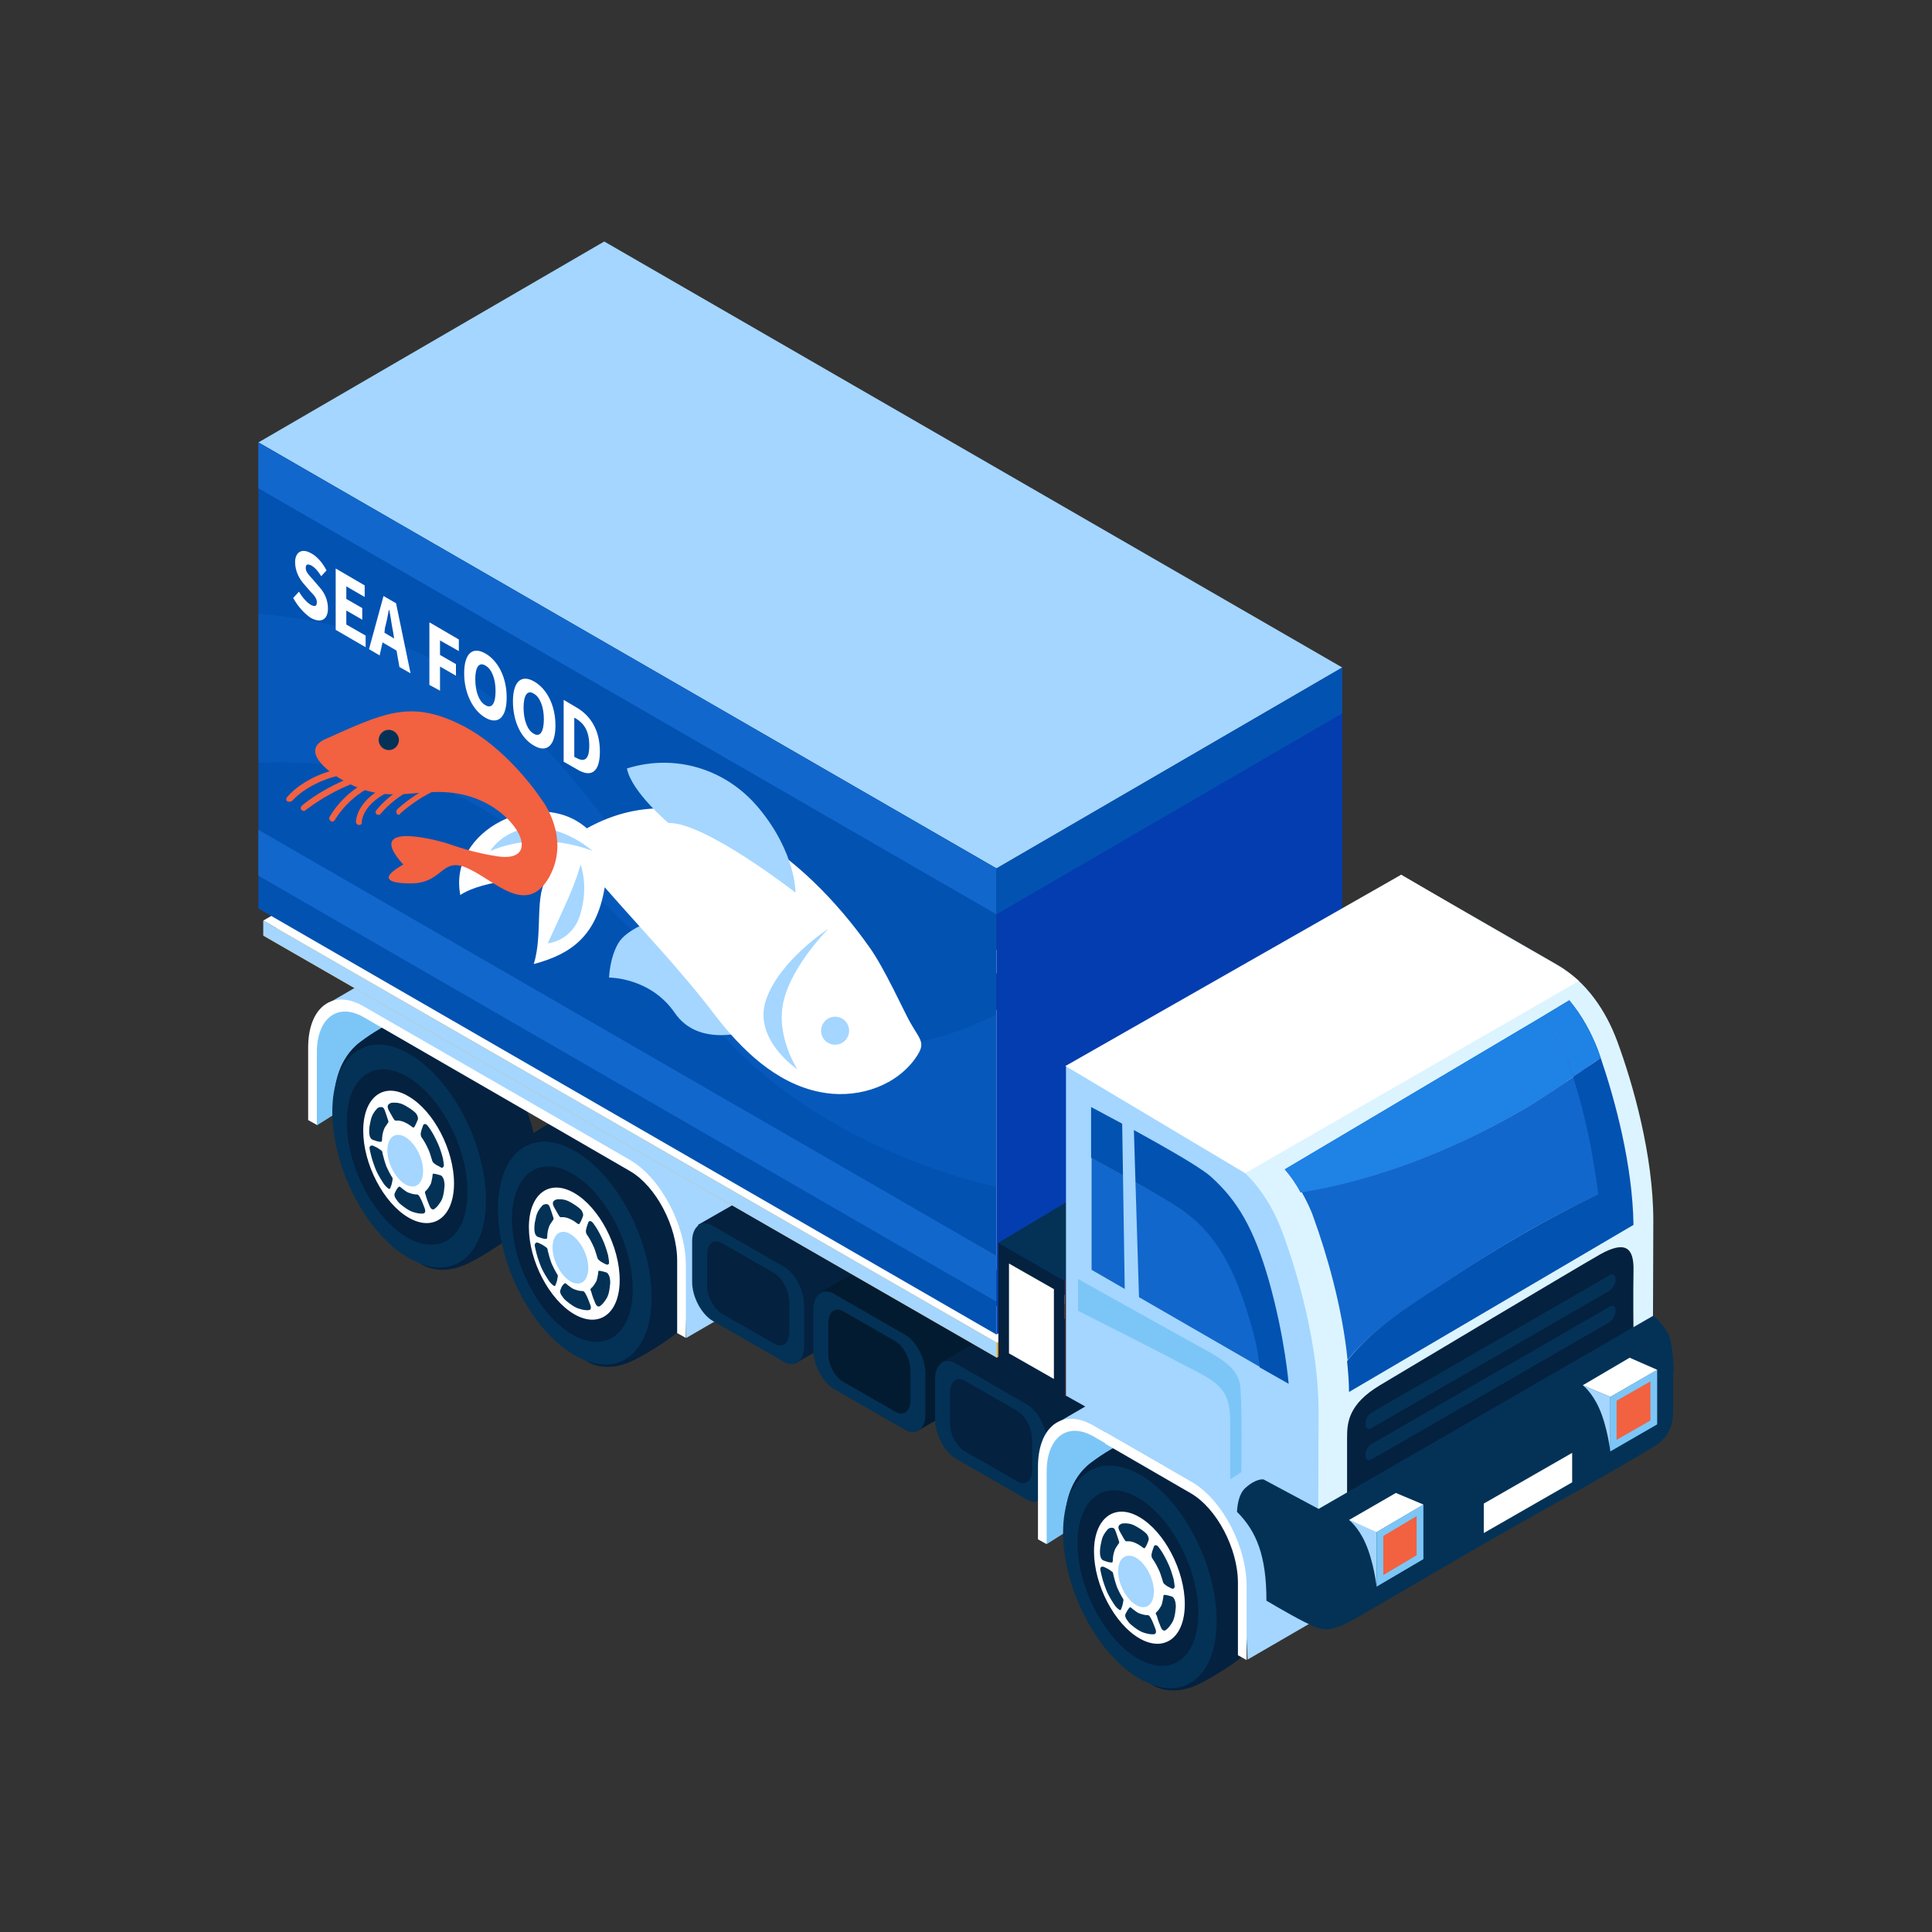 <?xml version="1.0" encoding="utf-8"?>
<!-- Generator: Adobe Illustrator 24.3.0, SVG Export Plug-In . SVG Version: 6.00 Build 0)  -->
<svg version="1.1" id="圖層_1" xmlns="http://www.w3.org/2000/svg" xmlns:xlink="http://www.w3.org/1999/xlink" x="0px" y="0px"
	 width="400px" height="400px" viewBox="0 0 400 400" style="enable-background:new 0 0 400 400;" xml:space="preserve">
<rect x="0" y="0" width="400" height="400" fill="#333333" stroke="none"/>
<g>
	<g>
		<path style="fill:#7CC6F7;" d="M65.6,233l18.7-11.8c0,0-4.3-9.6-4.4-9.6c-0.2,0-7.4-4.4-10.5-2.8c-3.1,1.6-4.6,5.2-4.9,9.5
			C64.2,222.6,65.6,233,65.6,233z"/>
		<g>
			<path style="fill:#04213F;" d="M111.4,242.3c0-11.7-7.1-25.3-15.9-30.3c-2.2-1.3-6.9-2-9-2c-1.6,0-6.3,1.5-11.9,5.7
				c-4.7,3.5-5.2,9.4-5.2,9.4l17.8,36.6c0,0,3.3,2.4,8.5,0.4c2.3-0.9,5.5-2.9,7.3-4.1c3.5-2.3,5.1-4.1,6.1-5.9
				c0.4-0.8,1.1-2.4,1.3-3C111,247.1,111.4,244.8,111.4,242.3z"/>
			<path style="fill:#033256;" d="M68.8,230.2c0,11.7,7.1,25.3,15.9,30.3c8.8,5.1,15.9-0.3,15.9-12c0-11.7-7.1-25.3-15.9-30.3
				C75.9,213.1,68.8,218.5,68.8,230.2z"/>
			<path style="fill:#04213F;" d="M71.8,232.3c0,9.2,5.6,19.9,12.5,23.9c6.9,4,12.5-0.2,12.5-9.4c0-9.2-5.6-19.9-12.5-23.9
				C77.4,218.9,71.8,223.1,71.8,232.3z"/>
			<path style="fill:#FFFFFF;" d="M75.2,234.1c0,6.9,4.2,15,9.4,18c5.2,3,9.4-0.2,9.4-7.1c0-6.9-4.2-15-9.4-18
				C79.5,223.9,75.2,227.1,75.2,234.1z"/>
			<g>
				<path style="fill:#FFFFFF;" d="M84.3,228.4c4.7,2.7,8.5,10,8.5,16.2c0,6.2-3.8,9.1-8.5,6.4c-4.7-2.7-8.5-10-8.5-16.2
					S79.7,225.7,84.3,228.4z M86.2,230.5c-0.2-0.3-1.1-1-1.8-1.4c-0.7-0.4-1.5-1-3.1-0.9c-0.4,0-0.7,0.2-0.9,0.4
					c-0.3,0.3-0.2,0.6,0.1,1.2c0.3,0.5,0.7,1.3,1.1,1.9c0.2,0.3,0.3,0.2,0.7,0.2c0.4,0,0.8,0.1,1.1,0.2c0.8,0.3,1.3,0.7,1.9,1.1
					c0.3,0.2,0.4,0.1,0.5,0c0.3-0.4,0.5-1,0.7-1.5C86.6,231.4,86.5,231,86.2,230.5z M79.8,237.1c0,3.3,2,7.2,4.5,8.6
					c2.5,1.4,4.5-0.1,4.5-3.4c0-3.3-2-7.2-4.5-8.6C81.9,232.2,79.8,233.8,79.8,237.1z M91.6,239.7c-0.6-2.6-1.3-3.6-1.8-4.6
					c-0.5-0.9-1.2-2.1-1.5-2.3c-0.4-0.3-0.6-0.2-0.8,0.1c-0.2,0.5-0.4,1.1-0.5,1.7c0,0.2,0,0.5,0.2,0.8c0.5,0.7,0.9,1.4,1.4,2.5
					c0.2,0.4,0.4,1.1,0.6,1.7c0.2,0.6,0.2,0.9,0.4,1c0.5,0.4,1,0.7,1.4,0.9c0.4,0.2,0.6,0.2,0.7-0.4
					C91.8,240.9,91.7,240.3,91.6,239.7z M89.7,250.4c0.2,0,0.9-0.6,1.2-1.1c0.4-0.6,0.9-1.1,1.1-3.4c0-0.5,0-1.2-0.1-1.6
					c-0.1-0.6-0.4-0.9-0.8-1c-0.4-0.1-1-0.3-1.4-0.3c-0.2,0-0.2,0.3-0.2,0.8c-0.1,0.5-0.2,1-0.3,1.3c-0.3,0.7-0.7,1.1-1.1,1.5
					c-0.2,0.2-0.2,0.4-0.1,0.7c0.2,0.8,0.5,1.6,0.8,2.3C89.1,250.1,89.3,250.4,89.7,250.4z M81.9,248c0.2,0.4,0.6,0.9,1,1.2
					c1.8,1.6,2.5,1.6,3.2,1.8c0.7,0.2,1.5,0.2,1.7,0.1c0.3-0.2,0.2-0.6,0.1-1.1c-0.3-0.8-0.6-1.6-1-2.3c-0.1-0.3-0.3-0.5-0.6-0.5
					c-0.5,0-1.1-0.1-1.8-0.4c-0.3-0.1-0.8-0.5-1.2-0.8c-0.4-0.3-0.6-0.6-0.7-0.4c-0.3,0.3-0.6,0.8-0.8,1.1
					C81.6,247.1,81.6,247.4,81.9,248z M77.2,240.3c0.3,1.1,0.6,2.2,2.1,4.5c0.3,0.5,0.8,1,1,1.2c0.4,0.4,0.6,0.3,0.7-0.2
					c0.1-0.4,0.3-1.1,0.4-1.6c0-0.3-0.2-0.4-0.5-1c-0.3-0.6-0.6-1.2-0.8-1.6c-0.4-1.1-0.7-1.9-0.8-2.7c-0.1-0.4-0.2-0.6-0.4-0.7
					c-0.5-0.4-1.1-0.7-1.6-0.9c-0.3-0.1-0.6-0.1-0.6,0.5C76.6,238,76.8,239.3,77.2,240.3z M77.2,236c0.5,0.2,1.1,0.4,1.6,0.4
					c0.2,0,0.3-0.1,0.3-0.4c0-0.7,0.1-1.4,0.4-2.2c0.1-0.3,0.4-0.7,0.6-1c0.2-0.3,0.4-0.4,0.3-0.7c-0.2-0.7-0.5-1.5-0.7-2.1
					c-0.2-0.6-0.5-0.9-0.8-0.8c-0.2,0-0.6,0.2-0.9,0.4c-1.1,1.2-1.2,2.2-1.4,3.1c-0.2,0.8-0.2,2-0.1,2.3
					C76.6,235.6,76.9,235.9,77.2,236z"/>
				<path style="fill:#A4D6FF;" d="M83.9,235.4c2,1.2,3.7,4.3,3.7,7c0,2.7-1.6,4-3.7,2.8c-2-1.2-3.7-4.3-3.7-7
					C80.2,235.5,81.8,234.2,83.9,235.4z"/>
				<path style="fill:#033256;" d="M91.1,241.6c-0.4-0.2-1-0.5-1.4-0.9c-0.2-0.2-0.2-0.4-0.4-1c-0.2-0.6-0.4-1.3-0.6-1.7
					c-0.5-1.1-0.9-1.8-1.4-2.5c-0.2-0.3-0.2-0.6-0.2-0.8c0.1-0.6,0.3-1.2,0.5-1.7c0.1-0.3,0.4-0.4,0.8-0.1c0.2,0.2,1,1.3,1.5,2.3
					c0.5,1,1.1,2,1.8,4.6c0.1,0.6,0.2,1.2,0.2,1.6C91.7,241.8,91.5,241.9,91.1,241.6z"/>
				<path style="fill:#033256;" d="M85.8,233.3c-0.1,0.2-0.2,0.2-0.5,0c-0.5-0.4-1.1-0.8-1.9-1.1c-0.3-0.1-0.7-0.2-1.1-0.2
					c-0.4,0-0.5,0.1-0.7-0.2c-0.4-0.6-0.8-1.4-1.1-1.9c-0.3-0.6-0.3-0.9-0.1-1.2c0.2-0.2,0.5-0.4,0.9-0.4c1.6-0.1,2.4,0.5,3.1,0.9
					c0.7,0.4,1.6,1.1,1.8,1.4c0.3,0.5,0.4,0.9,0.3,1.2C86.3,232.3,86.1,232.8,85.8,233.3z"/>
				<path style="fill:#033256;" d="M76.6,232.7c0.2-0.8,0.2-1.8,1.4-3.1c0.2-0.3,0.6-0.4,0.9-0.4c0.4,0,0.6,0.2,0.8,0.8
					c0.2,0.6,0.5,1.4,0.7,2.1c0.1,0.3-0.1,0.3-0.3,0.7c-0.2,0.3-0.5,0.7-0.6,1c-0.3,0.8-0.4,1.5-0.4,2.2c0,0.4-0.2,0.4-0.3,0.4
					c-0.5,0-1-0.2-1.6-0.4c-0.3-0.1-0.6-0.4-0.7-1C76.4,234.7,76.4,233.5,76.6,232.7z"/>
				<path style="fill:#033256;" d="M77.2,237.2c0.5,0.2,1.1,0.5,1.6,0.9c0.2,0.1,0.4,0.3,0.4,0.7c0.2,0.8,0.4,1.6,0.8,2.7
					c0.2,0.4,0.5,1.1,0.8,1.6c0.3,0.6,0.5,0.7,0.5,1c-0.1,0.6-0.2,1.2-0.4,1.6c-0.1,0.5-0.3,0.6-0.7,0.2c-0.3-0.2-0.7-0.7-1-1.2
					c-1.5-2.3-1.7-3.4-2.1-4.5c-0.3-1-0.6-2.3-0.6-2.6C76.6,237.2,76.9,237.1,77.2,237.2z"/>
				<path style="fill:#033256;" d="M82.6,245.7c0.2-0.1,0.3,0.1,0.7,0.4c0.4,0.3,0.9,0.7,1.2,0.8c0.8,0.3,1.3,0.4,1.8,0.4
					c0.3,0,0.4,0.2,0.6,0.5c0.4,0.7,0.7,1.5,1,2.3c0.2,0.5,0.2,0.9-0.1,1.1c-0.2,0.1-1,0.1-1.7-0.1c-0.7-0.2-1.4-0.3-3.2-1.8
					c-0.4-0.3-0.8-0.9-1-1.2c-0.3-0.5-0.3-0.9-0.1-1.2C82,246.4,82.3,245.9,82.6,245.7z"/>
				<path style="fill:#033256;" d="M88.1,246.6c0.4-0.3,0.7-0.8,1.1-1.5c0.1-0.3,0.2-0.8,0.3-1.3c0.1-0.5,0-0.8,0.2-0.8
					c0.4,0,1,0.2,1.4,0.3c0.4,0.1,0.6,0.4,0.8,1c0.1,0.4,0.2,1.1,0.1,1.6c-0.2,2.3-0.7,2.8-1.1,3.4c-0.4,0.6-1,1.1-1.2,1.1
					c-0.4,0-0.6-0.3-0.8-0.8c-0.3-0.7-0.6-1.5-0.8-2.3C88,247.1,87.9,246.8,88.1,246.6z"/>
			</g>
		</g>
		<g>
			<path style="fill:#04213F;" d="M145.6,262.4c0-11.7-7.1-25.3-15.9-30.3c-2.2-1.3-6.9-2-9-2c-1.6,0-6.3,1.5-11.9,5.7
				c-4.7,3.5-5.2,9.4-5.2,9.4l17.8,36.6c0,0,3.3,2.4,8.5,0.4c2.3-0.9,5.5-2.9,7.3-4.1c3.5-2.3,5.1-4.1,6.1-5.9
				c0.4-0.8,1.1-2.4,1.3-3C145.3,267.1,145.6,264.9,145.6,262.4z"/>
			<path style="fill:#033256;" d="M103.1,250.3c0,11.7,7.1,25.3,15.9,30.3c8.8,5.1,15.9-0.3,15.9-12c0-11.7-7.1-25.3-15.9-30.3
				C110.2,233.2,103.1,238.6,103.1,250.3z"/>
			<path style="fill:#04213F;" d="M106,252.4c0,9.2,5.6,19.9,12.5,23.9c6.9,4,12.5-0.2,12.5-9.4c0-9.2-5.6-19.9-12.5-23.9
				C111.6,239,106,243.2,106,252.4z"/>
			<path style="fill:#FFFFFF;" d="M109.5,254.1c0,6.9,4.2,15,9.4,18c5.2,3,9.4-0.2,9.4-7.1c0-6.9-4.2-15-9.4-18
				C113.7,244,109.5,247.2,109.5,254.1z"/>
			<g>
				<path style="fill:#FFFFFF;" d="M118.6,248.5c4.7,2.7,8.5,10,8.5,16.2c0,6.2-3.8,9.1-8.5,6.4c-4.7-2.7-8.5-10-8.5-16.2
					S113.9,245.7,118.6,248.5z M120.4,250.5c-0.2-0.3-1.1-1-1.8-1.4c-0.7-0.4-1.5-1-3.1-0.9c-0.4,0-0.7,0.2-0.9,0.4
					c-0.3,0.3-0.2,0.6,0.1,1.2c0.3,0.5,0.7,1.3,1.1,1.9c0.2,0.3,0.3,0.2,0.7,0.2c0.4,0,0.8,0.1,1.1,0.2c0.8,0.3,1.3,0.7,1.9,1.1
					c0.3,0.2,0.4,0.1,0.5,0c0.3-0.4,0.5-1,0.7-1.5C120.8,251.4,120.8,251,120.4,250.5z M114.1,257.1c0,3.3,2,7.2,4.5,8.6
					c2.5,1.4,4.5-0.1,4.5-3.4c0-3.3-2-7.2-4.5-8.6C116.1,252.3,114.1,253.8,114.1,257.1z M125.8,259.8c-0.6-2.6-1.3-3.6-1.8-4.6
					c-0.5-0.9-1.2-2.1-1.5-2.3c-0.4-0.3-0.6-0.2-0.8,0.1c-0.2,0.5-0.4,1.1-0.5,1.7c0,0.2,0,0.5,0.2,0.8c0.5,0.7,0.9,1.4,1.4,2.5
					c0.2,0.4,0.4,1.1,0.6,1.7c0.2,0.6,0.2,0.9,0.4,1c0.5,0.4,1,0.7,1.4,0.9c0.4,0.2,0.6,0.2,0.7-0.4C126,261,126,260.3,125.8,259.8z
					 M123.9,270.5c0.2,0,0.9-0.6,1.2-1.1c0.4-0.6,0.9-1.1,1.1-3.4c0-0.5,0-1.2-0.1-1.6c-0.1-0.6-0.4-0.9-0.8-1
					c-0.4-0.1-1-0.3-1.4-0.3c-0.2,0-0.2,0.3-0.2,0.8c-0.1,0.5-0.2,1-0.3,1.3c-0.3,0.7-0.7,1.1-1.1,1.5c-0.2,0.2-0.2,0.4-0.1,0.7
					c0.2,0.8,0.5,1.6,0.8,2.3C123.3,270.2,123.6,270.5,123.9,270.5z M116.1,268c0.2,0.4,0.6,0.9,1,1.2c1.8,1.6,2.5,1.6,3.2,1.8
					c0.7,0.2,1.5,0.2,1.7,0.1c0.3-0.2,0.2-0.6,0.1-1.1c-0.3-0.8-0.6-1.6-1-2.3c-0.1-0.3-0.3-0.5-0.6-0.5c-0.5,0-1.1-0.1-1.8-0.4
					c-0.3-0.1-0.8-0.5-1.2-0.8c-0.4-0.3-0.6-0.6-0.7-0.4c-0.3,0.3-0.6,0.8-0.8,1.1C115.8,267.2,115.8,267.5,116.1,268z M111.4,260.4
					c0.3,1.1,0.6,2.2,2.1,4.5c0.3,0.5,0.8,1,1,1.2c0.4,0.4,0.6,0.3,0.7-0.2c0.1-0.4,0.3-1.1,0.4-1.6c0-0.3-0.2-0.4-0.5-1
					c-0.3-0.6-0.6-1.2-0.8-1.6c-0.4-1.1-0.7-1.9-0.8-2.7c-0.1-0.4-0.2-0.6-0.4-0.7c-0.5-0.4-1.1-0.7-1.6-0.9
					c-0.3-0.1-0.6-0.1-0.6,0.5C110.8,258.1,111.1,259.4,111.4,260.4z M111.4,256.1c0.5,0.2,1.1,0.4,1.6,0.4c0.2,0,0.3-0.1,0.3-0.4
					c0-0.7,0.1-1.4,0.4-2.2c0.1-0.3,0.4-0.7,0.6-1c0.2-0.3,0.4-0.4,0.3-0.7c-0.2-0.7-0.5-1.5-0.7-2.1c-0.2-0.6-0.5-0.9-0.8-0.8
					c-0.2,0-0.6,0.2-0.9,0.4c-1.1,1.2-1.2,2.2-1.4,3.1c-0.2,0.8-0.2,2-0.1,2.3C110.8,255.7,111.1,256,111.4,256.1z"/>
				<path style="fill:#A4D6FF;" d="M118.1,255.5c2,1.2,3.7,4.3,3.7,7c0,2.7-1.6,4-3.7,2.8c-2-1.2-3.7-4.3-3.7-7
					C114.4,255.5,116.1,254.3,118.1,255.5z"/>
				<path style="fill:#033256;" d="M125.3,261.7c-0.4-0.2-1-0.5-1.4-0.9c-0.2-0.2-0.2-0.4-0.4-1c-0.2-0.6-0.4-1.3-0.6-1.7
					c-0.5-1.1-0.9-1.8-1.4-2.5c-0.2-0.3-0.2-0.6-0.2-0.8c0.1-0.6,0.3-1.2,0.5-1.7c0.1-0.3,0.4-0.4,0.8-0.1c0.2,0.2,1,1.3,1.5,2.3
					c0.5,1,1.1,2,1.8,4.6c0.1,0.6,0.2,1.2,0.2,1.6C126,261.9,125.7,261.9,125.3,261.7z"/>
				<path style="fill:#033256;" d="M120,253.3c-0.1,0.2-0.2,0.2-0.5,0c-0.5-0.4-1.1-0.8-1.9-1.1c-0.3-0.1-0.7-0.2-1.1-0.2
					c-0.4,0-0.5,0.1-0.7-0.2c-0.4-0.6-0.8-1.4-1.1-1.9c-0.3-0.6-0.3-0.9-0.1-1.2c0.2-0.2,0.5-0.4,0.9-0.4c1.6-0.1,2.4,0.5,3.1,0.9
					c0.7,0.4,1.6,1.1,1.8,1.4c0.3,0.5,0.4,0.9,0.3,1.2C120.5,252.3,120.3,252.9,120,253.3z"/>
				<path style="fill:#033256;" d="M110.8,252.8c0.2-0.8,0.2-1.8,1.4-3.1c0.2-0.3,0.6-0.4,0.9-0.4c0.4,0,0.6,0.2,0.8,0.8
					c0.2,0.6,0.5,1.4,0.7,2.1c0.1,0.3-0.1,0.3-0.3,0.7c-0.2,0.3-0.5,0.7-0.6,1c-0.3,0.8-0.4,1.5-0.4,2.2c0,0.4-0.2,0.4-0.3,0.4
					c-0.5,0-1-0.2-1.6-0.4c-0.3-0.1-0.6-0.4-0.7-1C110.6,254.7,110.6,253.5,110.8,252.8z"/>
				<path style="fill:#033256;" d="M111.4,257.3c0.5,0.2,1.1,0.5,1.6,0.9c0.2,0.1,0.4,0.3,0.4,0.7c0.2,0.8,0.4,1.6,0.8,2.7
					c0.2,0.4,0.5,1.1,0.8,1.6c0.3,0.6,0.5,0.7,0.5,1c-0.1,0.6-0.2,1.2-0.4,1.6c-0.1,0.5-0.3,0.6-0.7,0.2c-0.3-0.2-0.7-0.7-1-1.2
					c-1.5-2.3-1.7-3.4-2.1-4.5c-0.3-1-0.6-2.3-0.6-2.6C110.9,257.2,111.1,257.2,111.4,257.3z"/>
				<path style="fill:#033256;" d="M116.9,265.7c0.2-0.1,0.3,0.1,0.7,0.4c0.4,0.3,0.9,0.7,1.2,0.8c0.8,0.3,1.3,0.4,1.8,0.4
					c0.3,0,0.4,0.2,0.6,0.5c0.4,0.7,0.7,1.5,1,2.3c0.2,0.5,0.2,0.9-0.1,1.1c-0.2,0.1-1,0.1-1.7-0.1c-0.7-0.2-1.4-0.3-3.2-1.8
					c-0.4-0.3-0.8-0.9-1-1.2c-0.3-0.5-0.3-0.9-0.1-1.2C116.2,266.5,116.5,266,116.9,265.7z"/>
				<path style="fill:#033256;" d="M122.4,266.7c0.4-0.3,0.7-0.8,1.1-1.5c0.1-0.3,0.2-0.8,0.3-1.3c0.1-0.5,0-0.8,0.2-0.8
					c0.4,0,1,0.2,1.4,0.3c0.4,0.1,0.6,0.4,0.8,1c0.1,0.4,0.2,1.1,0.1,1.6c-0.2,2.3-0.7,2.8-1.1,3.4c-0.4,0.6-1,1.1-1.2,1.1
					c-0.4,0-0.6-0.3-0.8-0.8c-0.3-0.7-0.6-1.5-0.8-2.3C122.2,267.1,122.2,266.9,122.4,266.7z"/>
			</g>
		</g>
		<g>
			<g>
				<path style="fill:#A4D6FF;" d="M158.1,252.7c0-8.4-5.1-18.2-11.4-21.9l-19.9-11.5v0L91.4,199c-3.2-1.8-6-1.8-8.1-0.2h0l-16,9.3
					c0.8-0.4,2.8-0.8,6.3,0.7c0.9,0.4,3.2,1.6,6.4,3.4l1.8,1c14.3,8.1,41.7,24.3,45.3,26.1c4.6,2.3,10.4,8.1,12.4,13.5
					c1.9,5.4,2.6,24.2,2.6,24.2l16.2-9.4V252.7z"/>
				<path style="fill:#A4D6FF;" d="M67.4,208.1c-0.3,0.1-0.5,0.3-0.5,0.3L67.4,208.1z"/>
			</g>
			<path style="fill:#FFFFFF;" d="M130.5,240.2l-19.9-11.5v0l-35.4-20.4c-6.3-3.6-11.4,0.2-11.4,8.6v15l1.8,1v-15
				c0-7.1,4.3-10.4,9.7-7.3l43.8,25.3v0l11.4,6.6c5.3,3.1,9.7,11.4,9.7,18.5v15l1.8,1v-15C142,253.7,136.8,243.9,130.5,240.2z"/>
		</g>
	</g>
	<g>
		<g>
			<polygon style="fill:#04213F;" points="144.5,253.6 179.3,233.7 199.7,262.1 164.8,282.2 			"/>
			<path style="fill:#04213F;" d="M182.3,253.5L197,262c2.3,1.4,4.3-0.1,4.3-3.2v-8.4c0-3.1-1.9-6.8-4.3-8.1l-14.6-8.4
				c-2.3-1.4-4.3,0.1-4.3,3.2v8.4C178.1,248.5,180,252.2,182.3,253.5z"/>
			<path style="fill:#033256;" d="M147.6,273.5l14.6,8.4c2.3,1.4,4.3-0.1,4.3-3.2v-8.4c0-3.1-1.9-6.8-4.3-8.1l-14.6-8.4
				c-2.3-1.4-4.3,0.1-4.3,3.2v8.4C143.3,268.5,145.2,272.1,147.6,273.5z"/>
			<path style="fill:#04213F;" d="M149.5,272l10.8,6.2c1.7,1,3.1-0.1,3.1-2.4v-6.2c0-2.3-1.4-5-3.1-6l-10.8-6.2
				c-1.7-1-3.1,0.1-3.1,2.4v6.2C146.3,268.3,147.8,271,149.5,272z"/>
		</g>
		<g>
			<polygon style="fill:#031B30;" points="169.6,267.7 204.4,247.8 224.8,276.1 189.9,296.3 			"/>
			<path style="fill:#04213F;" d="M207.4,267.6l14.6,8.4c2.3,1.4,4.3-0.1,4.3-3.2v-8.4c0-3.1-1.9-6.8-4.3-8.1l-14.6-8.4
				c-2.3-1.4-4.3,0.1-4.3,3.2v8.4C203.2,262.6,205.1,266.3,207.4,267.6z"/>
			<path style="fill:#033256;" d="M172.7,287.6l14.6,8.4c2.3,1.4,4.3-0.1,4.3-3.2v-8.4c0-3.1-1.9-6.8-4.3-8.1l-14.6-8.4
				c-2.3-1.4-4.3,0.1-4.3,3.2v8.4C168.4,282.5,170.3,286.2,172.7,287.6z"/>
			<path style="fill:#031B30;" d="M174.6,286.1l10.8,6.2c1.7,1,3.1-0.1,3.1-2.4v-6.2c0-2.3-1.4-5-3.1-6l-10.8-6.2
				c-1.7-1-3.1,0.1-3.1,2.4v6.2C171.4,282.4,172.8,285.1,174.6,286.1z"/>
		</g>
		<g>
			<polygon style="fill:#04213F;" points="194.8,282.1 229.6,262.2 250,290.5 215.1,310.7 			"/>
			<path style="fill:#04213F;" d="M232.6,282l14.6,8.4c2.3,1.4,4.3-0.1,4.3-3.2v-8.4c0-3.1-1.9-6.8-4.3-8.1l-14.6-8.4
				c-2.3-1.4-4.3,0.1-4.3,3.2v8.4C228.4,277,230.3,280.7,232.6,282z"/>
			<path style="fill:#033256;" d="M197.9,302l14.6,8.4c2.3,1.4,4.3-0.1,4.3-3.2v-8.4c0-3.1-1.9-6.8-4.3-8.1l-14.6-8.4
				c-2.3-1.4-4.3,0.1-4.3,3.2v8.4C193.6,296.9,195.5,300.6,197.9,302z"/>
			<path style="fill:#04213F;" d="M199.8,300.5l10.8,6.2c1.7,1,3.1-0.1,3.1-2.4v-6.2c0-2.3-1.4-5-3.1-6l-10.8-6.2
				c-1.7-1-3.1,0.1-3.1,2.4v6.2C196.6,296.8,198,299.5,199.8,300.5z"/>
		</g>
	</g>
	<g>
		<polygon style="fill:#F9A30B;" points="206.4,281.1 276.9,240.4 125,152.9 54.5,193.7 		"/>
		<polygon style="fill:#FFFFFF;" points="206.4,278 276.9,237.3 125,149.8 54.5,190.6 		"/>
		<polygon style="fill:#A4D6FF;" points="206.4,278 206.4,281.1 54.5,193.7 54.5,190.6 		"/>
		<polygon style="fill:#033256;" points="213.1,274.3 219.6,270.6 67.8,182.9 61.3,186.7 		"/>
		<polygon style="fill:#033256;" points="266.2,243.7 272.8,239.9 120.9,152.3 114.4,156 		"/>
	</g>
	<g>
		<polygon style="fill:#043DAF;" points="206.3,179.8 277.9,138.2 277.9,234.7 206.3,276.3 		"/>
		<polygon style="fill:#A4D6FF;" points="125.1,50 53.5,91.6 206.3,179.8 277.9,138.2 		"/>
		<polygon style="fill:#0252B2;" points="53.5,91.6 53.5,188.1 206.3,276.3 206.3,179.8 		"/>
		<polygon style="fill:#1267CC;" points="53.5,171.8 53.5,181.3 206.3,269.5 206.3,260 		"/>
		<polygon style="fill:#1267CC;" points="53.5,91.6 53.5,101.1 206.3,189.3 206.3,179.8 		"/>
	</g>
	<polygon style="fill:#0252B2;" points="206.3,179.8 277.9,138.2 277.9,147.7 206.3,189.3 	"/>
	<g>
		<polygon style="fill:#033256;" points="287.8,225 220.4,265.2 206.7,257.3 274,217.1 		"/>
		<polygon style="fill:#3A2632;" points="287.8,249 220.4,289.2 220.4,265.2 287.8,225 		"/>
		<polygon style="fill:#04213F;" points="220.4,265.2 206.7,257.3 206.7,281.3 220.4,289.2 		"/>
		<polygon style="fill:#FFFFFF;" points="218.2,266.9 208.9,261.6 208.9,280.2 218.2,285.5 		"/>
	</g>
	<g>
		<g>
			<path style="fill:#7CC6F7;" d="M216.7,319.7l18.7-11.8c0,0-4.3-9.6-4.4-9.6c-0.2,0-7.4-4.4-10.5-2.8c-3.1,1.6-4.6,5.2-4.9,9.5
				C215.3,309.3,216.7,319.7,216.7,319.7z"/>
			<g>
				<path style="fill:#04213F;" d="M262.7,329.4c0-11.7-7.1-25.3-15.9-30.3c-2.2-1.3-6.9-2-9-2c-1.6,0-6.3,1.5-11.9,5.7
					c-4.7,3.5-5.2,9.4-5.2,9.4l17.8,36.6c0,0,3.3,2.4,8.5,0.4c2.3-0.9,5.5-2.9,7.3-4.1c3.5-2.3,5.1-4.1,6.1-5.9
					c0.4-0.8,1.1-2.4,1.3-3C262.3,334.2,262.7,332,262.7,329.4z"/>
				<path style="fill:#033256;" d="M220.1,317.3c0,11.7,7.1,25.3,15.9,30.3c8.8,5.1,15.9-0.3,15.9-12c0-11.7-7.1-25.3-15.9-30.3
					C227.2,300.3,220.1,305.7,220.1,317.3z"/>
				<path style="fill:#04213F;" d="M223.1,319.5c0,9.2,5.6,19.9,12.5,23.9c6.9,4,12.5-0.2,12.5-9.4s-5.6-19.9-12.5-23.9
					C228.7,306,223.1,310.3,223.1,319.5z"/>
				<path style="fill:#FFFFFF;" d="M226.5,321.2c0,6.9,4.2,15,9.4,18c5.2,3,9.4-0.2,9.4-7.1c0-6.9-4.2-15-9.4-18
					C230.8,311.1,226.5,314.3,226.5,321.2z"/>
				<g>
					<path style="fill:#FFFFFF;" d="M235.7,315.5c4.7,2.7,8.5,10,8.5,16.2c0,6.2-3.8,9.1-8.5,6.4c-4.7-2.7-8.5-10-8.5-16.2
						C227.2,315.7,231,312.8,235.7,315.5z M237.5,317.6c-0.2-0.3-1.1-1-1.8-1.4c-0.7-0.4-1.5-1-3.1-0.9c-0.4,0-0.7,0.2-0.9,0.4
						c-0.3,0.3-0.2,0.6,0.1,1.2c0.3,0.5,0.7,1.3,1.1,1.9c0.2,0.3,0.3,0.2,0.7,0.2c0.4,0,0.8,0.1,1.1,0.2c0.8,0.3,1.3,0.7,1.9,1.1
						c0.3,0.2,0.4,0.1,0.5,0c0.3-0.4,0.5-1,0.7-1.5C237.9,318.5,237.8,318.1,237.5,317.6z M231.1,324.2c0,3.3,2,7.2,4.5,8.6
						c2.5,1.4,4.5-0.1,4.5-3.4c0-3.3-2-7.2-4.5-8.6C233.2,319.4,231.1,320.9,231.1,324.2z M242.9,326.8c-0.6-2.6-1.3-3.6-1.8-4.6
						c-0.5-0.9-1.2-2.1-1.5-2.3c-0.4-0.3-0.6-0.2-0.8,0.1c-0.2,0.5-0.4,1.1-0.5,1.7c0,0.2,0,0.5,0.2,0.8c0.5,0.7,0.9,1.4,1.4,2.5
						c0.2,0.4,0.4,1.1,0.6,1.7c0.2,0.6,0.2,0.9,0.4,1c0.5,0.4,1,0.7,1.4,0.9c0.4,0.2,0.6,0.2,0.7-0.4
						C243.1,328.1,243,327.4,242.9,326.8z M241,337.6c0.2,0,0.9-0.6,1.2-1.1c0.4-0.6,0.9-1.1,1.1-3.4c0-0.5,0-1.2-0.1-1.6
						c-0.1-0.6-0.4-0.9-0.8-1c-0.4-0.1-1-0.3-1.4-0.3c-0.2,0-0.2,0.3-0.3,0.8c-0.1,0.5-0.2,1-0.3,1.3c-0.3,0.7-0.7,1.1-1.1,1.5
						c-0.2,0.2-0.2,0.4-0.1,0.7c0.2,0.8,0.5,1.6,0.8,2.3C240.4,337.3,240.6,337.6,241,337.6z M233.2,335.1c0.2,0.4,0.6,0.9,1,1.2
						c1.8,1.6,2.5,1.6,3.2,1.8c0.7,0.2,1.5,0.2,1.7,0.1c0.3-0.2,0.2-0.6,0.1-1.1c-0.3-0.8-0.6-1.6-1-2.3c-0.1-0.3-0.3-0.5-0.6-0.5
						c-0.5,0-1.1-0.1-1.8-0.4c-0.3-0.1-0.8-0.5-1.2-0.8c-0.4-0.3-0.6-0.6-0.7-0.4c-0.3,0.3-0.6,0.8-0.8,1.1
						C232.9,334.3,232.9,334.6,233.2,335.1z M228.5,327.5c0.3,1.1,0.6,2.2,2.1,4.5c0.3,0.5,0.8,1,1,1.2c0.4,0.4,0.6,0.3,0.7-0.2
						c0.1-0.4,0.3-1.1,0.4-1.6c0-0.3-0.2-0.4-0.5-1c-0.3-0.6-0.6-1.2-0.8-1.6c-0.4-1.1-0.7-1.9-0.8-2.7c-0.1-0.4-0.2-0.6-0.4-0.7
						c-0.5-0.4-1.1-0.7-1.6-0.9c-0.3-0.1-0.6-0.1-0.6,0.5C227.9,325.2,228.1,326.5,228.5,327.5z M228.5,323.2
						c0.5,0.2,1.1,0.4,1.6,0.4c0.2,0,0.3-0.1,0.3-0.4c0-0.7,0.1-1.4,0.4-2.2c0.1-0.3,0.4-0.7,0.6-1c0.2-0.3,0.4-0.4,0.3-0.7
						c-0.2-0.7-0.5-1.5-0.7-2.1c-0.2-0.6-0.5-0.9-0.8-0.8c-0.2,0-0.6,0.2-0.9,0.4c-1.1,1.2-1.2,2.2-1.4,3.1c-0.2,0.8-0.2,2-0.1,2.3
						C227.9,322.8,228.2,323.1,228.5,323.2z"/>
					<path style="fill:#A4D6FF;" d="M235.2,322.5c2,1.2,3.7,4.3,3.7,7c0,2.7-1.6,4-3.7,2.8c-2-1.2-3.7-4.3-3.7-7
						C231.5,322.6,233.1,321.4,235.2,322.5z"/>
					<path style="fill:#033256;" d="M242.4,328.8c-0.4-0.2-1-0.5-1.4-0.9c-0.2-0.2-0.2-0.4-0.4-1c-0.2-0.6-0.4-1.3-0.6-1.7
						c-0.5-1.1-0.9-1.8-1.4-2.5c-0.2-0.3-0.2-0.6-0.2-0.8c0.1-0.6,0.3-1.2,0.5-1.7c0.1-0.3,0.4-0.4,0.8-0.1c0.2,0.2,1,1.3,1.5,2.3
						c0.5,1,1.1,2,1.8,4.6c0.1,0.6,0.2,1.2,0.2,1.6C243,329,242.8,329,242.4,328.8z"/>
					<path style="fill:#033256;" d="M237.1,320.4c-0.1,0.2-0.2,0.2-0.5,0c-0.5-0.4-1.1-0.8-1.9-1.1c-0.3-0.1-0.7-0.2-1.1-0.2
						c-0.4,0-0.5,0.1-0.7-0.2c-0.4-0.6-0.8-1.4-1.1-1.9c-0.3-0.6-0.3-0.9-0.1-1.2c0.2-0.2,0.5-0.4,0.9-0.4c1.6-0.1,2.4,0.5,3.1,0.9
						c0.7,0.4,1.6,1.1,1.8,1.4c0.3,0.5,0.4,0.9,0.3,1.2C237.6,319.4,237.4,320,237.1,320.4z"/>
					<path style="fill:#033256;" d="M227.9,319.8c0.2-0.8,0.2-1.8,1.4-3.1c0.2-0.3,0.6-0.4,0.9-0.4c0.4,0,0.6,0.2,0.8,0.8
						c0.2,0.6,0.5,1.4,0.7,2.1c0.1,0.3-0.1,0.3-0.3,0.7c-0.2,0.3-0.5,0.7-0.6,1c-0.3,0.8-0.4,1.5-0.4,2.2c0,0.4-0.2,0.4-0.3,0.4
						c-0.5,0-1-0.2-1.6-0.4c-0.3-0.1-0.6-0.4-0.7-1C227.7,321.8,227.7,320.6,227.9,319.8z"/>
					<path style="fill:#033256;" d="M228.5,324.4c0.5,0.2,1.1,0.5,1.6,0.9c0.2,0.1,0.4,0.3,0.4,0.7c0.2,0.8,0.4,1.6,0.8,2.7
						c0.2,0.4,0.5,1.1,0.8,1.6c0.3,0.6,0.5,0.7,0.5,1c-0.1,0.6-0.2,1.2-0.4,1.6c-0.1,0.5-0.3,0.6-0.7,0.2c-0.3-0.2-0.7-0.7-1-1.2
						c-1.5-2.3-1.7-3.4-2.1-4.5c-0.3-1-0.6-2.3-0.6-2.6C227.9,324.3,228.2,324.3,228.5,324.4z"/>
					<path style="fill:#033256;" d="M233.9,332.8c0.2-0.1,0.3,0.1,0.7,0.4c0.4,0.3,0.9,0.7,1.2,0.8c0.8,0.3,1.3,0.4,1.8,0.4
						c0.3,0,0.4,0.2,0.6,0.5c0.4,0.7,0.7,1.5,1,2.3c0.2,0.5,0.2,0.9-0.1,1.1c-0.2,0.1-1,0.1-1.7-0.1c-0.7-0.2-1.4-0.3-3.2-1.8
						c-0.4-0.3-0.8-0.9-1-1.2c-0.3-0.5-0.3-0.9-0.1-1.2C233.3,333.6,233.6,333.1,233.9,332.8z"/>
					<path style="fill:#033256;" d="M239.4,333.8c0.4-0.3,0.7-0.8,1.1-1.5c0.1-0.3,0.2-0.8,0.3-1.3c0.1-0.5,0-0.8,0.3-0.8
						c0.4,0,1,0.2,1.4,0.3c0.4,0.1,0.6,0.4,0.8,1c0.1,0.4,0.2,1.1,0.1,1.6c-0.2,2.3-0.7,2.8-1.1,3.4c-0.4,0.6-1,1.1-1.2,1.1
						c-0.4,0-0.6-0.3-0.8-0.8c-0.3-0.7-0.6-1.5-0.8-2.3C239.3,334.2,239.2,334,239.4,333.8z"/>
				</g>
			</g>
			<g>
				<g>
					<path style="fill:#A4D6FF;" d="M262.9,297.4l-4.7-2.7l0,0l0,0l-13-7.5c0,0,0,0,0,0l-2.6-1.5c-3.2-1.8-6-1.8-8.1-0.2h0l-16,9.3
						c0.8-0.4,2.8-0.8,6.3,0.7c0.8,0.3,2.6,1.3,5.2,2.7c6.6,3.8,11.8,6.8,13.3,7.6c0.6,0.4,1.3,0.7,1.9,1.1
						c4.2,2.8,8.8,7.8,10.5,12.5c1.9,5.4,2.6,24.2,2.6,24.2l16.2-9.4v-15C274.4,310.8,269.2,301,262.9,297.4z"/>
					<path style="fill:#A4D6FF;" d="M218.5,294.8c-0.3,0.1-0.5,0.3-0.5,0.3L218.5,294.8z"/>
				</g>
				<path style="fill:#FFFFFF;" d="M241.3,303.7l-15-8.6c-6.3-3.6-11.4,0.2-11.4,8.6v15l1.8,1v-15c0-7.1,4.3-10.4,9.7-7.3l15,8.6
					V303.7z"/>
				<path style="fill:#FFFFFF;" d="M246.7,306.8l-17.9-10.3v2.4l6.4,3.7v0l11.4,6.6c5.3,3.1,9.7,11.4,9.7,18.5v15l1.8,1v-15
					C258.2,320.2,253,310.4,246.7,306.8z"/>
			</g>
		</g>
		<path style="fill:#DCF4FF;" d="M334.8,215.5c-2.3-6.2-6.3-12.2-12.3-15.7L290,181.1v36.4l-43.2,24.7l26.1,76.1l69.3-39.6
			c0,0,0.1-19,0.1-26C342.3,239.2,338.1,224.4,334.8,215.5z"/>
		<path style="fill:#A4D6FF;" d="M220.6,288.9l52.3,29.4c0,0,0.1-19,0.1-26c0-13.6-4.2-28.3-7.5-37.2c-2.3-6.2-6.3-12.2-12.3-15.7
			l-32.5-18.8V288.9z"/>
		<path style="fill:#FFFFFF;" d="M290.1,181.1l-69.5,39.6l37.2,22.2l69.1-39.8c0,0-2.4-2.2-7.6-5
			C312.4,194.2,290.1,181.1,290.1,181.1z"/>
		<path style="fill:#04213F;" d="M278.9,310.4c0,0,0-9.7,0-12.8c0-3.1,0.3-6.9,6.8-10.8c6.5-3.9,40.5-24.2,45.6-27.1
			c5.2-2.9,7-1.4,6.9,3.3s0,13.7,0,13.7L278.9,310.4z"/>
		<path style="fill:#033256;" d="M346.5,284.2v-1.1l0,0c-0.1-1.8-0.3-5-1-6.7c-1.1-2.3-3.2-4-3.2-4l-69.3,40l-11.4-6.1
			c0,0-1.5-0.3-3.8,1.8c-1.3,1.2-1.6,3.4-1.7,4.9c4.1,4.1,6.1,9.2,6.1,18.4c2.7,1.6,7.7,4.5,10,5.4c2.1,0.9,3.9,0.9,8.8-1.9
			c9-5.2,25.3-14.9,39.7-22.9c11.6-6.5,18.3-10.4,21.9-12.6c2.4-1.4,3.8-4,3.8-6.8v-8.1C346.5,284.3,346.5,284.2,346.5,284.2z"/>
		<g>
			<path style="fill:#A4D6FF;" d="M279.3,314.7c0,0,1.9,1.4,3.4,4.8c1.7,3.8,2.3,8.9,2.3,8.9v-11.3L279.3,314.7z"/>
			<polygon style="fill:#7CC6F7;" points="294.7,311.5 285,317.2 285,328.5 294.7,322.8 			"/>
			<polygon style="fill:#F26140;" points="293.3,313.9 286.4,318 286.4,326.1 293.3,322 			"/>
			<polygon style="fill:#FFFFFF;" points="294.7,311.5 289,309.1 279.3,314.7 285,317.2 			"/>
		</g>
		<g>
			<path style="fill:#A4D6FF;" d="M327.7,286.8c0,0,1.9,1.4,3.4,4.8c1.7,3.8,2.3,8.9,2.3,8.9v-11.3L327.7,286.8z"/>
			<polygon style="fill:#7CC6F7;" points="343.1,283.6 333.4,289.2 333.4,300.5 343.1,294.9 			"/>
			<polygon style="fill:#F26140;" points="341.7,286 334.7,290 334.7,298.1 341.7,294.1 			"/>
			<polygon style="fill:#FFFFFF;" points="343.1,283.6 337.4,281.1 327.7,286.8 333.4,289.2 			"/>
		</g>
		<g>
			<path style="fill:#1267CC;" d="M259.7,276.4c-4.9-18.5-10.7-23.6-18.6-28.2c-5.5-3.2-11-6.2-15.1-8.5v23.2l35,20.2
				c0-0.3-0.1-0.6-0.1-0.9C260.4,280.3,260.2,278.3,259.7,276.4z"/>
			<path style="fill:#0252B2;" d="M262.7,265.1c-3.1-10.8-6.5-16.5-11.9-21.4c-3-2.8-18.3-11-24.9-14.5v10.5
				c4.1,2.3,9.7,5.3,15.1,8.5c7.9,4.6,13.7,9.7,18.6,28.2c0.5,1.9,0.8,3.8,1.1,5.8c0,0.2,0.1,0.5,0.1,0.9l6,3.4
				C266.8,286.6,266.1,277.2,262.7,265.1z"/>
		</g>
		<polygon style="fill:#A4D6FF;" points="232.3,230.3 233,275.5 236.1,277.8 234.7,232.1 		"/>
		<g>
			<path style="fill:#1267CC;" d="M299.9,265.1c9.9-6.7,20.3-12.7,31.1-17.9c-0.9-6.7-2.1-13.2-3.9-19.8c-0.4-1.5-0.8-3-1.3-4.5
				c-3,2.1-6,4.1-9.1,6c-14.3,8.5-30.6,15.2-47.2,17.9c1,1.8,1.9,3.6,2.5,5.4c2.6,7.2,5.9,18.3,7,29.4
				C284.2,274.9,293.1,269.7,299.9,265.1z"/>
			<path style="fill:#0252B2;" d="M331.4,219c-1.2,0.9-2.5,1.7-3.5,2.4c-0.7,0.5-1.4,1-2.2,1.5c0.4,1.5,0.9,3,1.3,4.5
				c1.8,6.5,3,13.1,3.9,19.8c-10.7,5.2-21.1,11.2-31.1,17.9c-6.8,4.5-15.7,9.8-20.9,16.7c0.2,2.1,0.4,4.3,0.4,6.4l58.9-34.6
				C338,241.1,334.4,227.8,331.4,219z"/>
			<path style="fill:#1267CC;" d="M325.7,222.9c-1.4-4.6-3.1-8.9-6.1-12.6L266,242.1c1.3,1.5,2.4,3.1,3.3,4.8
				c16.6-2.7,32.9-9.4,47.2-17.9C319.7,227.1,322.7,225.1,325.7,222.9z"/>
			<path style="fill:#1F82E5;" d="M325.7,222.9c-1.4-4.6-3.1-8.9-6.1-12.6L266,242.1c1.3,1.5,2.4,3.1,3.3,4.8
				c16.6-2.7,32.9-9.4,47.2-17.9C319.7,227.1,322.7,225.1,325.7,222.9z"/>
			<path style="fill:#0252B2;" d="M324.9,207.1l-5.3,3.2c3.1,3.7,4.7,8,6.1,12.6c0.7-0.5,1.5-1,2.2-1.5c1-0.7,2.2-1.6,3.5-2.4
				c-0.2-0.6-0.4-1.1-0.6-1.7C329.4,213.7,327.5,210.2,324.9,207.1z"/>
			<path style="fill:#1F82E5;" d="M324.9,207.1l-5.3,3.2c3.1,3.7,4.7,8,6.1,12.6c0.7-0.5,1.5-1,2.2-1.5c1-0.7,2.2-1.6,3.5-2.4
				c-0.2-0.6-0.4-1.1-0.6-1.7C329.4,213.7,327.5,210.2,324.9,207.1z"/>
		</g>
		<path style="fill:#7CC6F7;" d="M223.2,264.8v6.6c2.2,1.1,16.3,8.2,25,12.8c5.2,2.7,6.5,4.9,6.5,10.2c0,4.6,0,11.9,0,11.9l2.3-1.5
			c0,0,0.2-13.1-0.2-17.7c-0.3-3-2.5-4.9-6.1-7C248.6,279,223.2,264.8,223.2,264.8z"/>
		<path style="fill:#033256;" d="M333.3,273.7l-49.4,28.5c-0.7,0.4-1.2,0-1.2-0.9l0,0c0-0.9,0.5-1.9,1.2-2.3l49.4-28.5
			c0.7-0.4,1.2,0,1.2,0.9l0,0C334.5,272.2,333.9,273.3,333.3,273.7z"/>
		<path style="fill:#033256;" d="M333.3,267.2l-49.4,28.5c-0.7,0.4-1.2,0-1.2-0.9l0,0c0-0.9,0.5-1.9,1.2-2.3l49.4-28.5
			c0.7-0.4,1.2,0,1.2,0.9l0,0C334.5,265.8,333.9,266.8,333.3,267.2z"/>
		<polygon style="fill:#FFFFFF;" points="325.5,306.9 307.2,317.4 307.2,311.3 325.5,300.8 		"/>
	</g>
	<path style="opacity:0.3;fill:#1267CC;" d="M53.5,127.1c0,0,18,1.1,34,8.4c18.5,8.4,34.4,28.5,47.2,47.6c13.4,20,27.1,28.1,37.4,32
		c14.8,5.6,34.2-5.1,34.2-5.1v35.7c0,0-38.2-7.5-59.9-35.3c-15.4-19.8-39.4-41.6-56.1-47.6c-16.7-6-36.8-4.9-36.8-4.9V127.1z"/>
	<g>
		<path style="fill:#A4D6FF;" d="M135.7,190.4c0,0-5.9,1.8-7.7,4.9c-1.8,3.1-1.9,7.1-1.9,7.1s8.5-0.1,13.6,7.3
			c5.1,7.5,15.7,3.6,15.7,3.6S142.2,196.6,135.7,190.4z"/>
		<path style="fill:#FFFFFF;" d="M188.4,211.6c-1.2-2.1-5.3-11.2-8.4-15.5c-13.5-19.1-36.1-37.1-58.5-24.6
			c-10-8.8-28.8,0.3-26.2,13.8c5-3.3,16-3.6,18.2-3.7c-3,3.1-1,11.8-3,18c7.5-2,13-5.6,14.7-15.9c7.5,8.6,15.7,17.1,22.7,26.3
			c5.5,7.2,12.7,14.3,21.9,16.1c6.9,1.4,14.7-0.7,19.2-6.3C192,215.9,190.7,215.7,188.4,211.6z"/>
		<path style="fill:#A4D6FF;" d="M171.5,192.3c0,0-10.1,6.5-12.9,14.7c-2.8,8.2,6.5,14.4,6.5,14.4s-4.7-7.1-2.8-14.4
			C164.1,199.7,171.5,192.3,171.5,192.3z"/>
		<path style="fill:#A4D6FF;" d="M175.8,213.4c0,1.6-1.3,2.9-2.9,2.9s-2.9-1.3-2.9-2.9c0-1.6,1.3-2.9,2.9-2.9
			S175.8,211.8,175.8,213.4z"/>
		<path style="fill:#A4D6FF;" d="M138.4,170.4c0,0-7.7-6.5-8.6-11.3c9.9-3.1,20.4,0,27.2,8.1c7.8,9.3,7.7,17.6,7.7,17.6
			S145.8,170.1,138.4,170.4z"/>
		<path style="fill:#A4D6FF;" d="M101.5,176.2c0,0,2.8-4.8,9.3-4.8c6.5-0.1,11.9,4.8,11.9,4.8S112.2,171.6,101.5,176.2z"/>
		<path style="fill:#A4D6FF;" d="M120.2,179c0,0-0.7,2.9-3,8c-1.8,4-3.8,8.3-3.8,8.3s5.2-0.4,6.8-6.2
			C121.9,183.3,120.2,179,120.2,179z"/>
	</g>
	<g>
		<path style="fill:#FFFFFF;" d="M60.7,123.8l1.2-1.3c0.7,1.2,1.6,2.2,2.4,2.7c0.9,0.5,1.3,0.3,1.3-0.5c0-0.8-0.5-1.4-1.4-2.3
			L63,121c-1-1.1-1.9-2.7-1.9-4.6c0-2.1,1.4-3,3.4-1.8c1.1,0.6,2.3,1.9,3.1,3.5l-1.1,1.2c-0.6-1-1.2-1.7-2-2.2
			c-0.8-0.4-1.2-0.3-1.2,0.5c0,0.8,0.6,1.4,1.5,2.4l1.2,1.4c1.2,1.3,1.9,2.8,1.9,4.6c0,2.1-1.3,3.2-3.6,1.9
			C63,127,61.7,125.6,60.7,123.8z"/>
		<path style="fill:#FFFFFF;" d="M69.5,117.7l6,3.5v2.4l-3.8-2.2v2.6l3.3,1.9v2.4l-3.3-1.9v2.9l4,2.3v2.4l-6.2-3.6V117.7z"/>
		<path style="fill:#FFFFFF;" d="M79.4,123.4l2.6,1.5l3,14.5l-2.3-1.3l-0.6-3.4l-2.9-1.7l-0.6,2.7l-2.2-1.3L79.4,123.4z M79.6,131
			l2,1.2l-0.2-1.3c-0.3-1.4-0.5-3.1-0.8-4.6l-0.1,0c-0.2,1.2-0.5,2.6-0.8,3.7L79.6,131z"/>
		<path style="fill:#FFFFFF;" d="M89,128.9l6,3.5v2.4l-3.9-2.2v3l3.3,1.9v2.4l-3.3-1.9v5l-2.2-1.2V128.9z"/>
		<path style="fill:#FFFFFF;" d="M96.1,139.4c0-4.2,1.8-5.6,4.4-4.1c2.6,1.5,4.4,4.9,4.4,9.1c0,4.2-1.8,5.7-4.4,4.2
			C97.9,147.1,96.1,143.5,96.1,139.4z M102.6,143.1c0-2.6-0.8-4.6-2.1-5.3c-1.3-0.8-2.1,0.3-2.1,2.8c0,2.6,0.8,4.7,2.1,5.4
			C101.8,146.8,102.6,145.7,102.6,143.1z"/>
		<path style="fill:#FFFFFF;" d="M106.2,145.2c0-4.2,1.8-5.6,4.4-4.1c2.6,1.5,4.4,4.9,4.4,9.1c0,4.2-1.8,5.7-4.4,4.2
			C107.9,152.9,106.2,149.4,106.2,145.2z M112.6,148.9c0-2.5-0.8-4.6-2.1-5.3c-1.3-0.8-2.1,0.3-2.1,2.9c0,2.6,0.8,4.7,2.1,5.4
			C111.8,152.7,112.6,151.5,112.6,148.9z"/>
		<path style="fill:#FFFFFF;" d="M116.7,144.9l2.7,1.6c2.9,1.7,4.8,4.7,4.8,9.1c0,4.4-1.9,5.4-4.7,3.7l-2.8-1.6V144.9z M119.3,156.9
			c1.6,0.9,2.7,0.5,2.7-2.5c0-3.1-1.1-4.6-2.7-5.6l-0.4-0.2v8.1L119.3,156.9z"/>
	</g>
	<g>
		<path style="fill:#F26140;" d="M112.1,165.5c0,0-7-10.8-17-15.6c-10.3-5-15.8-2.2-27.7,3.1c-5,2.2-0.3,6.5,4.4,9
			c9.9,5.3,16.1-0.1,25.8,3c9.7,3.1,14.9,13.7,5.4,12.3c-5.2-0.8-8.3-2-10.8-2.8c-2.7-0.8-16.8-4.4-8.7,4.5c-5.2,2.9-3,3.9,1.5,3.9
			c6.9,0,6.3-5.7,11.9-3.1c5.7,2.6,12.1,10,16.8,1.8C118.3,173.3,112.1,165.5,112.1,165.5z"/>
		<g>
			<path style="fill:#F26140;" d="M68.8,170.1c-0.1,0-0.2,0-0.3-0.1c-0.3-0.2-0.4-0.5-0.3-0.8c0.2-0.3,4.1-7.7,13-8.9
				c0.3-0.1,0.6,0.2,0.7,0.5c0,0.3-0.2,0.6-0.5,0.7c-8.2,1.2-12,8.2-12.1,8.3C69.2,170,69,170.1,68.8,170.1z"/>
		</g>
		<g>
			<path style="fill:#F26140;" d="M74.3,170.8c-0.3,0-0.6-0.3-0.6-0.6c0-0.2,0-5.7,9.4-8.6c0.3-0.1,0.7,0.1,0.8,0.4
				c0.1,0.3-0.1,0.7-0.4,0.8c-8.6,2.6-8.6,7.4-8.6,7.4C75,170.6,74.7,170.8,74.3,170.8C74.4,170.8,74.3,170.8,74.3,170.8z"/>
		</g>
		<g>
			<path style="fill:#F26140;" d="M62.9,167.9c-0.2,0-0.3-0.1-0.5-0.2c-0.2-0.3-0.2-0.6,0.1-0.9c0.3-0.3,8-6.7,18-7.7
				c0.4,0,0.6,0.2,0.7,0.5c0,0.3-0.2,0.6-0.5,0.7c-9.6,1-17.3,7.4-17.4,7.4C63.2,167.8,63.1,167.9,62.9,167.9z"/>
		</g>
		<g>
			<path style="fill:#F26140;" d="M59.9,166c-0.1,0-0.3,0-0.4-0.1c-0.3-0.2-0.3-0.6-0.1-0.8c0.2-0.3,6-7.5,19.4-6.4
				c0.3,0,0.6,0.3,0.6,0.7c0,0.3-0.3,0.5-0.7,0.6c-12.7-1-18.3,5.9-18.3,5.9C60.3,165.9,60.1,166,59.9,166z"/>
		</g>
		<g>
			<path style="fill:#F26140;" d="M78.4,168.7c-0.1,0-0.3,0-0.4-0.1c-0.3-0.2-0.3-0.6-0.1-0.8c0.2-0.3,5.5-7.2,14.9-7.5
				c0.3,0,0.6,0.3,0.6,0.6s-0.3,0.6-0.6,0.6c-8.8,0.3-13.9,6.9-14,7C78.7,168.6,78.6,168.7,78.4,168.7z"/>
		</g>
		<g>
			<path style="fill:#F26140;" d="M82.6,168.7c-0.2,0-0.3-0.1-0.4-0.2c-0.2-0.2-0.2-0.6,0-0.9c0.4-0.4,10-9.3,18.6-6
				c0.3,0.1,0.5,0.5,0.3,0.8c-0.1,0.3-0.5,0.5-0.8,0.3c-7.9-3.1-17.3,5.6-17.4,5.7C82.8,168.6,82.7,168.7,82.6,168.7z"/>
		</g>
		<path style="fill:#033256;" d="M82.6,153.2c0,1.1-0.9,2.1-2.1,2.1c-1.1,0-2.1-0.9-2.1-2.1c0-1.1,0.9-2.1,2.1-2.1
			C81.6,151.1,82.6,152.1,82.6,153.2z"/>
	</g>
</g>
</svg>
